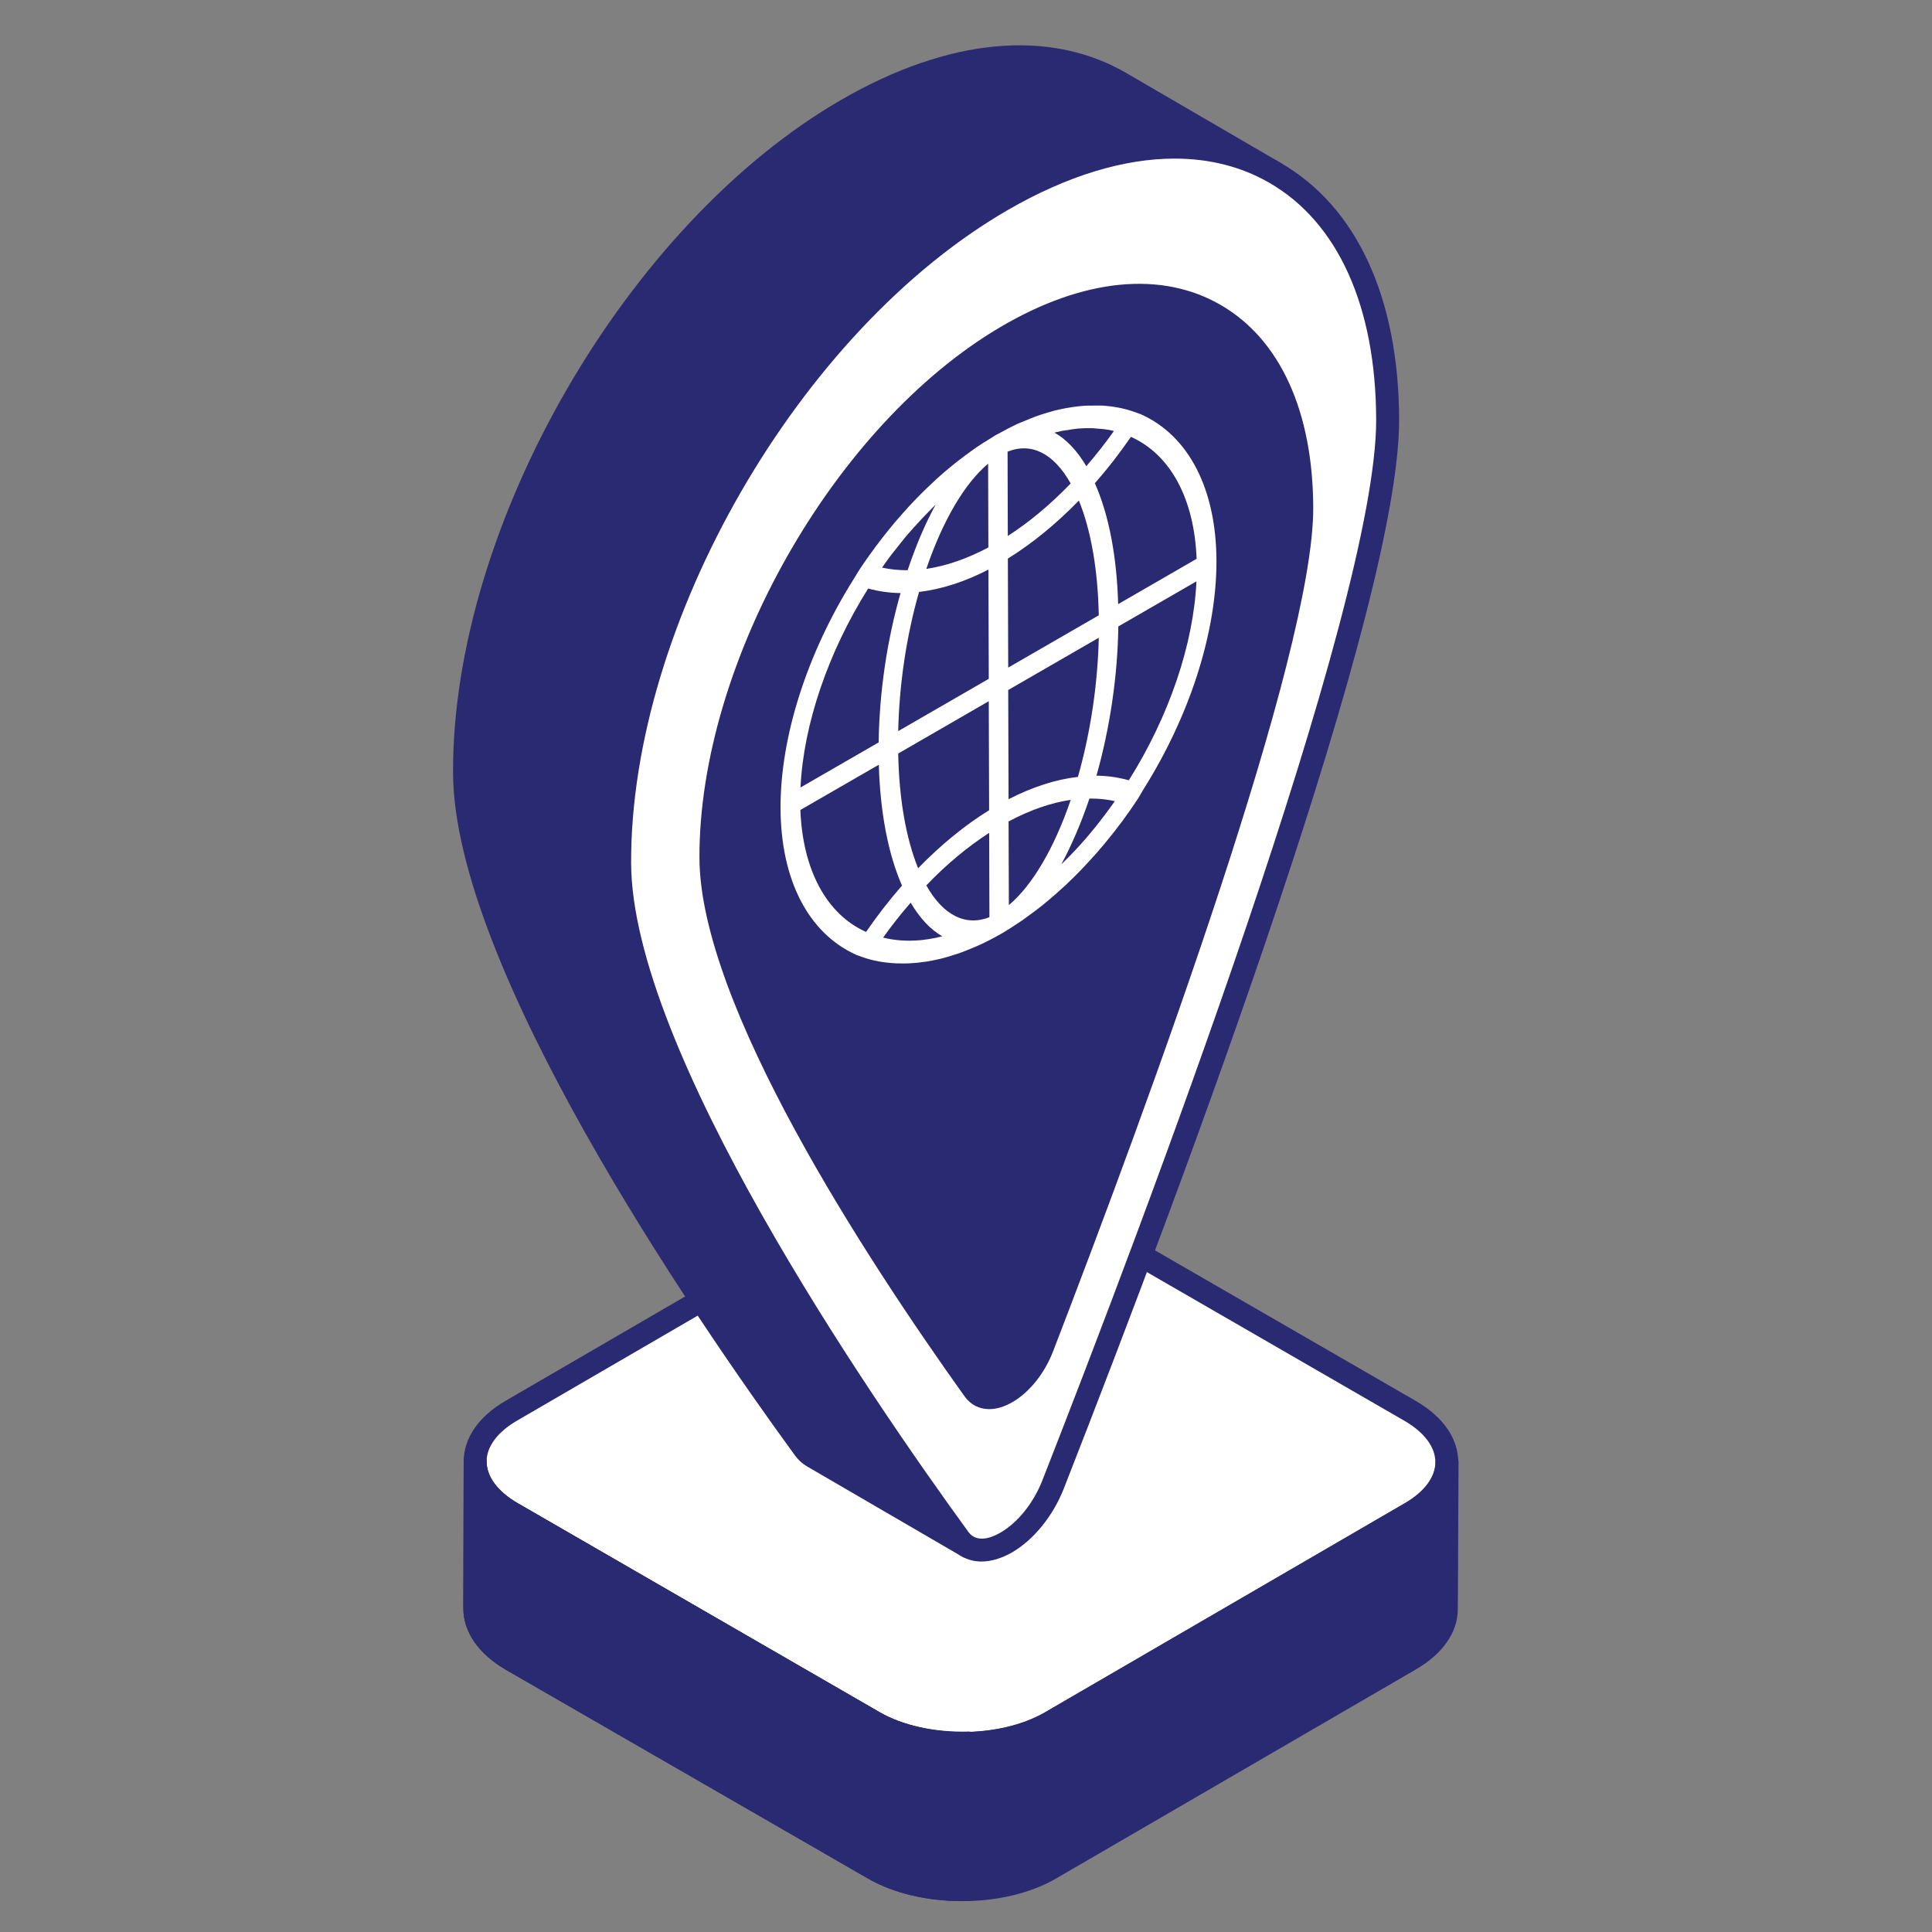 <svg xmlns="http://www.w3.org/2000/svg" width="33" height="33" viewBox="0 0 33 33" fill="none"><rect x="0" y="0" width="33" height="33" fill="#808080" stroke="none"/><g clip-path="url(#clip0_1617_10163)"><path d="M24.725 24.976L24.712 27.482C24.712 27.795 24.504 28.108 24.092 28.347L17.95 31.916C17.121 32.401 15.764 32.401 14.928 31.916L8.75 28.354C8.326 28.108 8.117 27.789 8.117 27.469L8.123 24.963C8.123 25.283 8.332 25.602 8.756 25.848L14.935 29.416C15.776 29.901 17.127 29.895 17.956 29.416L24.098 25.848C24.516 25.608 24.719 25.295 24.725 24.976Z" fill="#2A2A72"></path><path d="M16.538 29.773C15.962 29.787 15.378 29.672 14.935 29.416L8.756 25.848C8.332 25.602 8.123 25.283 8.123 24.963L8.117 27.469C8.117 27.789 8.326 28.108 8.75 28.354L14.928 31.916C15.371 32.173 15.959 32.29 16.538 32.275V29.773Z" fill="#2A2A72"></path><path d="M24.086 24.095C24.925 24.58 24.929 25.363 24.096 25.848L17.956 29.416C17.126 29.898 15.77 29.9 14.931 29.416L8.75 25.848C7.915 25.365 7.911 24.578 8.741 24.095L14.881 20.527C15.714 20.043 17.07 20.045 17.906 20.527L24.086 24.095Z" fill="white"></path><path d="M16.434 32.473C15.851 32.473 15.268 32.343 14.823 32.085L8.644 28.523C8.173 28.249 7.914 27.875 7.914 27.469L7.92 24.962C7.92 24.854 8.008 24.767 8.116 24.767C8.224 24.767 8.311 24.855 8.311 24.963C8.311 25.224 8.501 25.478 8.847 25.678L15.025 29.246C15.805 29.696 17.073 29.696 17.851 29.246L23.992 25.678C24.329 25.485 24.517 25.234 24.522 24.971C24.523 24.864 24.595 24.794 24.72 24.779C24.827 24.781 24.913 24.869 24.913 24.976L24.901 27.482C24.901 27.879 24.646 28.247 24.183 28.516L18.041 32.085C17.599 32.343 17.017 32.473 16.434 32.473ZM8.309 25.769L8.305 27.469C8.305 27.73 8.495 27.984 8.84 28.184L15.019 31.746C15.788 32.193 17.081 32.193 17.844 31.747L23.986 28.178C24.324 27.982 24.509 27.734 24.509 27.481L24.517 25.78C24.423 25.866 24.313 25.945 24.188 26.017L18.047 29.585C17.145 30.106 15.732 30.106 14.829 29.585L8.65 26.017C8.52 25.941 8.406 25.858 8.309 25.769Z" fill="#2A2A72"></path><path d="M16.429 32.471C15.821 32.471 15.254 32.335 14.823 32.085L8.644 28.523C8.173 28.25 7.914 27.875 7.914 27.469L7.92 24.962C7.92 24.854 8.008 24.767 8.116 24.767C8.224 24.767 8.311 24.855 8.311 24.963C8.311 25.224 8.501 25.478 8.847 25.678L15.025 29.246C15.414 29.47 15.965 29.591 16.526 29.577C16.576 29.57 16.629 29.595 16.667 29.632C16.705 29.669 16.726 29.72 16.726 29.772V32.274C16.726 32.38 16.642 32.467 16.535 32.47C16.5 32.471 16.464 32.471 16.429 32.471ZM8.309 25.769L8.305 27.469C8.305 27.73 8.495 27.984 8.84 28.184L15.018 31.746C15.364 31.947 15.836 32.065 16.335 32.078V29.968C15.766 29.954 15.238 29.821 14.83 29.585L8.65 26.017C8.52 25.941 8.406 25.858 8.309 25.769Z" fill="#2A2A72"></path><path d="M16.44 29.971C15.857 29.971 15.273 29.842 14.827 29.585L8.647 26.017C8.179 25.747 7.921 25.375 7.92 24.969C7.919 24.565 8.174 24.195 8.637 23.926L14.777 20.358C15.662 19.844 17.107 19.843 17.998 20.358L24.178 23.926C24.648 24.197 24.908 24.57 24.908 24.974C24.909 25.377 24.653 25.747 24.189 26.017L18.049 29.585C17.606 29.842 17.023 29.971 16.44 29.971ZM16.386 20.358C15.873 20.358 15.362 20.471 14.973 20.696L8.834 24.264C8.496 24.46 8.311 24.71 8.311 24.968C8.312 25.228 8.5 25.481 8.843 25.678L15.023 29.246C15.806 29.698 17.075 29.699 17.852 29.247L23.992 25.678C24.331 25.481 24.517 25.232 24.517 24.975C24.517 24.716 24.327 24.463 23.983 24.265L17.802 20.696C17.411 20.471 16.898 20.358 16.386 20.358Z" fill="#2A2A72"></path><path d="M21.786 2.959C20.593 2.265 18.943 2.362 17.116 3.415C13.499 5.506 10.57 10.574 10.581 14.739C10.592 17.99 14.628 23.869 16.38 26.282C16.423 26.342 16.471 26.385 16.525 26.417L13.876 24.875C13.822 24.842 13.773 24.799 13.73 24.74C11.973 22.327 7.942 16.453 7.932 13.197C7.921 9.037 10.845 3.964 14.467 1.873C16.288 0.82 17.944 0.723 19.137 1.416L21.786 2.959Z" fill="#2A2A72"></path><path d="M16.527 26.613C16.494 26.613 16.46 26.604 16.429 26.586L13.779 25.044C13.697 24.994 13.631 24.933 13.575 24.855C11.823 22.451 7.749 16.502 7.738 13.197C7.727 8.977 10.703 3.821 14.371 1.704C16.198 0.648 17.926 0.485 19.238 1.247L21.885 2.788C21.885 2.789 21.886 2.789 21.887 2.79C21.98 2.844 22.012 2.964 21.958 3.057C21.903 3.151 21.784 3.183 21.69 3.128C20.508 2.441 18.919 2.604 17.216 3.585C13.656 5.643 10.769 10.646 10.779 14.738C10.79 17.906 14.812 23.786 16.541 26.168C16.566 26.203 16.594 26.229 16.628 26.249C16.72 26.304 16.75 26.424 16.696 26.517C16.659 26.578 16.594 26.613 16.527 26.613ZM17.411 1.166C16.543 1.166 15.574 1.46 14.567 2.043C11.007 4.097 8.119 9.101 8.13 13.196C8.14 16.387 12.162 22.252 13.891 24.625C13.917 24.66 13.944 24.686 13.979 24.707L15.751 25.739C13.559 22.649 10.398 17.683 10.388 14.74C10.377 10.522 13.352 5.366 17.021 3.246C18.186 2.574 19.31 2.263 20.311 2.325L19.041 1.585C18.558 1.305 18.008 1.166 17.411 1.166Z" fill="#2A2A72"></path><path d="M17.128 3.416C20.751 1.324 23.698 3.003 23.709 7.166C23.719 10.419 19.731 20.928 17.994 25.359C17.815 25.814 17.505 26.168 17.194 26.348C16.884 26.527 16.573 26.531 16.392 26.284C14.635 23.87 10.601 17.993 10.592 14.74C10.58 10.576 13.508 5.506 17.128 3.416Z" fill="white"></path><path d="M16.765 26.672C16.549 26.672 16.359 26.58 16.227 26.399C14.05 23.407 10.398 17.915 10.389 14.74C10.377 10.521 13.353 5.364 17.022 3.246C18.844 2.194 20.567 2.029 21.874 2.782C23.173 3.529 23.892 5.086 23.898 7.166C23.906 10.318 20.312 19.962 18.169 25.43C17.985 25.897 17.654 26.303 17.285 26.517C17.105 26.62 16.927 26.672 16.765 26.672ZM20.063 2.709C19.195 2.709 18.226 3.003 17.218 3.585C13.656 5.641 10.768 10.645 10.78 14.739C10.789 17.918 14.813 23.791 16.542 26.168C16.689 26.367 16.948 26.26 17.089 26.178C17.384 26.007 17.652 25.674 17.804 25.287C19.522 20.905 23.515 10.369 23.506 7.167C23.501 5.233 22.852 3.796 21.679 3.121C21.2 2.845 20.655 2.709 20.063 2.709Z" fill="#2A2A72"></path><path d="M17.173 5.717C19.981 4.066 22.265 5.391 22.274 8.676C22.281 11.242 19.19 19.532 17.844 23.028C17.705 23.387 17.465 23.667 17.224 23.808C16.984 23.95 16.743 23.953 16.602 23.758C15.241 21.853 12.115 17.217 12.107 14.651C12.098 11.366 14.367 7.366 17.173 5.717Z" fill="#2A2A72"></path><path d="M16.896 24.069C16.728 24.069 16.581 23.996 16.478 23.854C14.789 21.492 11.954 17.158 11.947 14.652C11.938 11.323 14.248 7.254 17.095 5.582C18.509 4.751 19.846 4.621 20.861 5.215C21.869 5.805 22.427 7.034 22.431 8.675C22.438 11.163 19.648 18.773 17.985 23.088C17.842 23.457 17.586 23.778 17.299 23.946C17.159 24.028 17.022 24.069 16.896 24.069ZM19.455 5.158C18.782 5.158 18.03 5.39 17.247 5.849C14.483 7.472 12.242 11.42 12.251 14.652C12.258 17.161 15.381 21.795 16.723 23.671C16.837 23.828 17.038 23.744 17.147 23.679C17.376 23.544 17.584 23.281 17.702 22.975C19.035 19.518 22.134 11.203 22.128 8.676C22.123 7.149 21.62 6.016 20.709 5.483C20.338 5.266 19.914 5.158 19.455 5.158Z" fill="#2A2A72"></path><path d="M19.482 7.074L19.386 7.039C19.213 6.977 19.027 6.94 18.816 6.927C18.785 6.926 18.752 6.926 18.724 6.927L18.653 6.928C18.609 6.928 18.564 6.928 18.519 6.931C18.471 6.934 18.416 6.94 18.341 6.95L18.307 6.955C18.273 6.96 18.24 6.965 18.208 6.971C18.139 6.984 18.074 6.998 18.011 7.014L17.938 7.035C17.918 7.04 17.898 7.046 17.877 7.052L17.866 7.056C17.806 7.074 17.747 7.093 17.683 7.116C17.646 7.13 17.608 7.146 17.566 7.163L17.499 7.19C17.451 7.21 17.4 7.23 17.349 7.254C17.27 7.292 17.187 7.335 17.095 7.386C17.082 7.394 17.068 7.401 17.055 7.408L17.047 7.412C17.034 7.418 17.021 7.424 17.009 7.431C16.996 7.439 16.983 7.447 16.971 7.455L16.946 7.471C16.937 7.477 16.928 7.483 16.919 7.488C16.828 7.543 16.749 7.592 16.672 7.645C16.633 7.672 16.594 7.7 16.557 7.728L16.534 7.745C16.519 7.756 16.504 7.767 16.488 7.778C16.438 7.816 16.389 7.852 16.34 7.891C16.264 7.951 16.192 8.012 16.137 8.058L16.018 8.162C15.943 8.231 15.876 8.294 15.812 8.356L15.799 8.369C15.768 8.4 15.736 8.431 15.702 8.465L15.646 8.523C15.599 8.571 15.552 8.62 15.508 8.669C15.484 8.694 15.46 8.721 15.437 8.748L15.384 8.809C15.327 8.873 15.271 8.936 15.218 9.003C15.15 9.084 15.085 9.17 15.017 9.257L14.992 9.291C14.974 9.313 14.956 9.336 14.942 9.357C14.84 9.495 14.754 9.617 14.672 9.743L14.585 9.885C13.786 11.156 13.329 12.583 13.332 13.8C13.336 15.028 13.807 15.943 14.629 16.311L14.723 16.345C14.903 16.41 15.101 16.446 15.314 16.455L15.357 16.455C15.381 16.456 15.405 16.457 15.43 16.457C15.49 16.457 15.551 16.454 15.611 16.449C15.65 16.446 15.689 16.443 15.728 16.437C15.795 16.429 15.86 16.42 15.929 16.406L16.068 16.376C16.142 16.357 16.204 16.338 16.264 16.32L16.284 16.313C16.324 16.301 16.363 16.289 16.404 16.274C16.485 16.245 16.568 16.21 16.64 16.18L16.689 16.159C16.707 16.151 16.725 16.143 16.742 16.135C16.854 16.084 16.971 16.024 17.1 15.95C17.21 15.886 17.326 15.812 17.455 15.724C17.474 15.711 17.491 15.698 17.509 15.685C17.518 15.678 17.527 15.671 17.536 15.665L17.552 15.653C17.628 15.6 17.708 15.54 17.796 15.47L17.809 15.46C17.848 15.428 17.887 15.396 17.924 15.364C18.002 15.298 18.066 15.243 18.131 15.182C18.18 15.139 18.22 15.102 18.256 15.066C18.323 15.003 18.392 14.934 18.475 14.848L18.506 14.815C18.527 14.794 18.547 14.773 18.566 14.751C18.673 14.637 18.766 14.532 18.86 14.419C19.071 14.166 19.266 13.904 19.44 13.638L19.524 13.494C20.324 12.226 20.781 10.799 20.778 9.578C20.774 8.35 20.302 7.437 19.482 7.074ZM18.289 13.662C18.007 14.487 17.634 15.122 17.232 15.46L17.227 14.031C17.593 13.836 17.95 13.712 18.289 13.662ZM18.288 8.258C17.941 8.618 17.58 8.919 17.214 9.155L17.21 7.715C17.619 7.551 17.999 7.744 18.288 8.258ZM18.428 8.55C18.635 9.058 18.753 9.734 18.768 10.51L17.221 11.403L17.215 9.541C17.629 9.285 18.036 8.952 18.428 8.55ZM18.555 7.963C18.4 7.7 18.214 7.503 18.012 7.39L18.02 7.387C18.059 7.378 18.1 7.369 18.138 7.36C18.168 7.354 18.199 7.351 18.229 7.347L18.31 7.333C18.345 7.328 18.381 7.323 18.414 7.32C18.505 7.313 18.591 7.311 18.674 7.314C18.693 7.315 18.713 7.317 18.743 7.321C18.811 7.324 18.879 7.332 18.944 7.343L18.994 7.354C19.005 7.357 19.015 7.36 19.026 7.363C18.883 7.565 18.725 7.766 18.555 7.963ZM19.042 13.684C18.82 14 18.591 14.284 18.359 14.53C18.288 14.606 18.213 14.682 18.127 14.765C18.305 14.436 18.47 14.05 18.608 13.641C18.616 13.64 18.624 13.64 18.633 13.64C18.778 13.64 18.916 13.655 19.042 13.684ZM18.768 10.893C18.75 11.691 18.627 12.512 18.412 13.27C18.033 13.313 17.635 13.442 17.227 13.651L17.221 11.786L18.768 10.893ZM20.436 9.93C20.387 11.005 19.967 12.239 19.281 13.328C19.105 13.278 18.919 13.251 18.728 13.249C18.96 12.432 19.089 11.551 19.102 10.7L20.436 9.93ZM20.439 9.545L19.099 10.319C19.076 9.501 18.939 8.789 18.701 8.254C18.912 8.015 19.119 7.749 19.317 7.462C19.993 7.764 20.4 8.521 20.439 9.545ZM15.822 9.717C16.104 8.89 16.477 8.256 16.878 7.92L16.882 9.351C16.518 9.544 16.161 9.667 15.822 9.717ZM15.066 9.695C15.083 9.672 15.099 9.648 15.116 9.624L15.198 9.511C15.229 9.469 15.262 9.427 15.296 9.386L15.381 9.279C15.411 9.24 15.441 9.202 15.473 9.164C15.486 9.149 15.5 9.133 15.513 9.118L15.537 9.091C15.556 9.069 15.576 9.047 15.595 9.025C15.708 8.898 15.812 8.789 15.912 8.689L15.981 8.62C15.802 8.948 15.642 9.324 15.503 9.74C15.5 9.74 15.498 9.74 15.495 9.74C15.346 9.74 15.199 9.725 15.066 9.695ZM15.342 12.488C15.36 11.686 15.482 10.865 15.698 10.111C16.082 10.065 16.48 9.937 16.883 9.729L16.889 11.595L15.342 12.488ZM15.382 10.13C15.148 10.949 15.02 11.83 15.008 12.681L13.673 13.451C13.724 12.376 14.144 11.141 14.829 10.052C15.007 10.101 15.193 10.128 15.382 10.13ZM15.011 13.062C15.034 13.876 15.171 14.589 15.407 15.127C15.191 15.373 14.985 15.639 14.793 15.918C14.118 15.617 13.71 14.859 13.671 13.835L15.011 13.062ZM15.555 15.418C15.712 15.685 15.894 15.879 16.095 15.992C16.059 16.001 16.023 16.011 15.989 16.018C15.915 16.034 15.841 16.045 15.751 16.056L15.708 16.06C15.494 16.079 15.285 16.064 15.084 16.015C15.23 15.81 15.389 15.609 15.555 15.418ZM15.682 14.83C15.475 14.321 15.357 13.645 15.342 12.871L16.889 11.977L16.895 13.839C16.477 14.098 16.069 14.432 15.682 14.83ZM16.9 15.667C16.491 15.826 16.11 15.635 15.822 15.123C16.163 14.767 16.524 14.466 16.896 14.226L16.9 15.667Z" fill="white"></path></g><defs><clipPath id="clip0_1617_10163"><rect width="32.9" height="32.9" fill="white"></rect></clipPath></defs></svg>